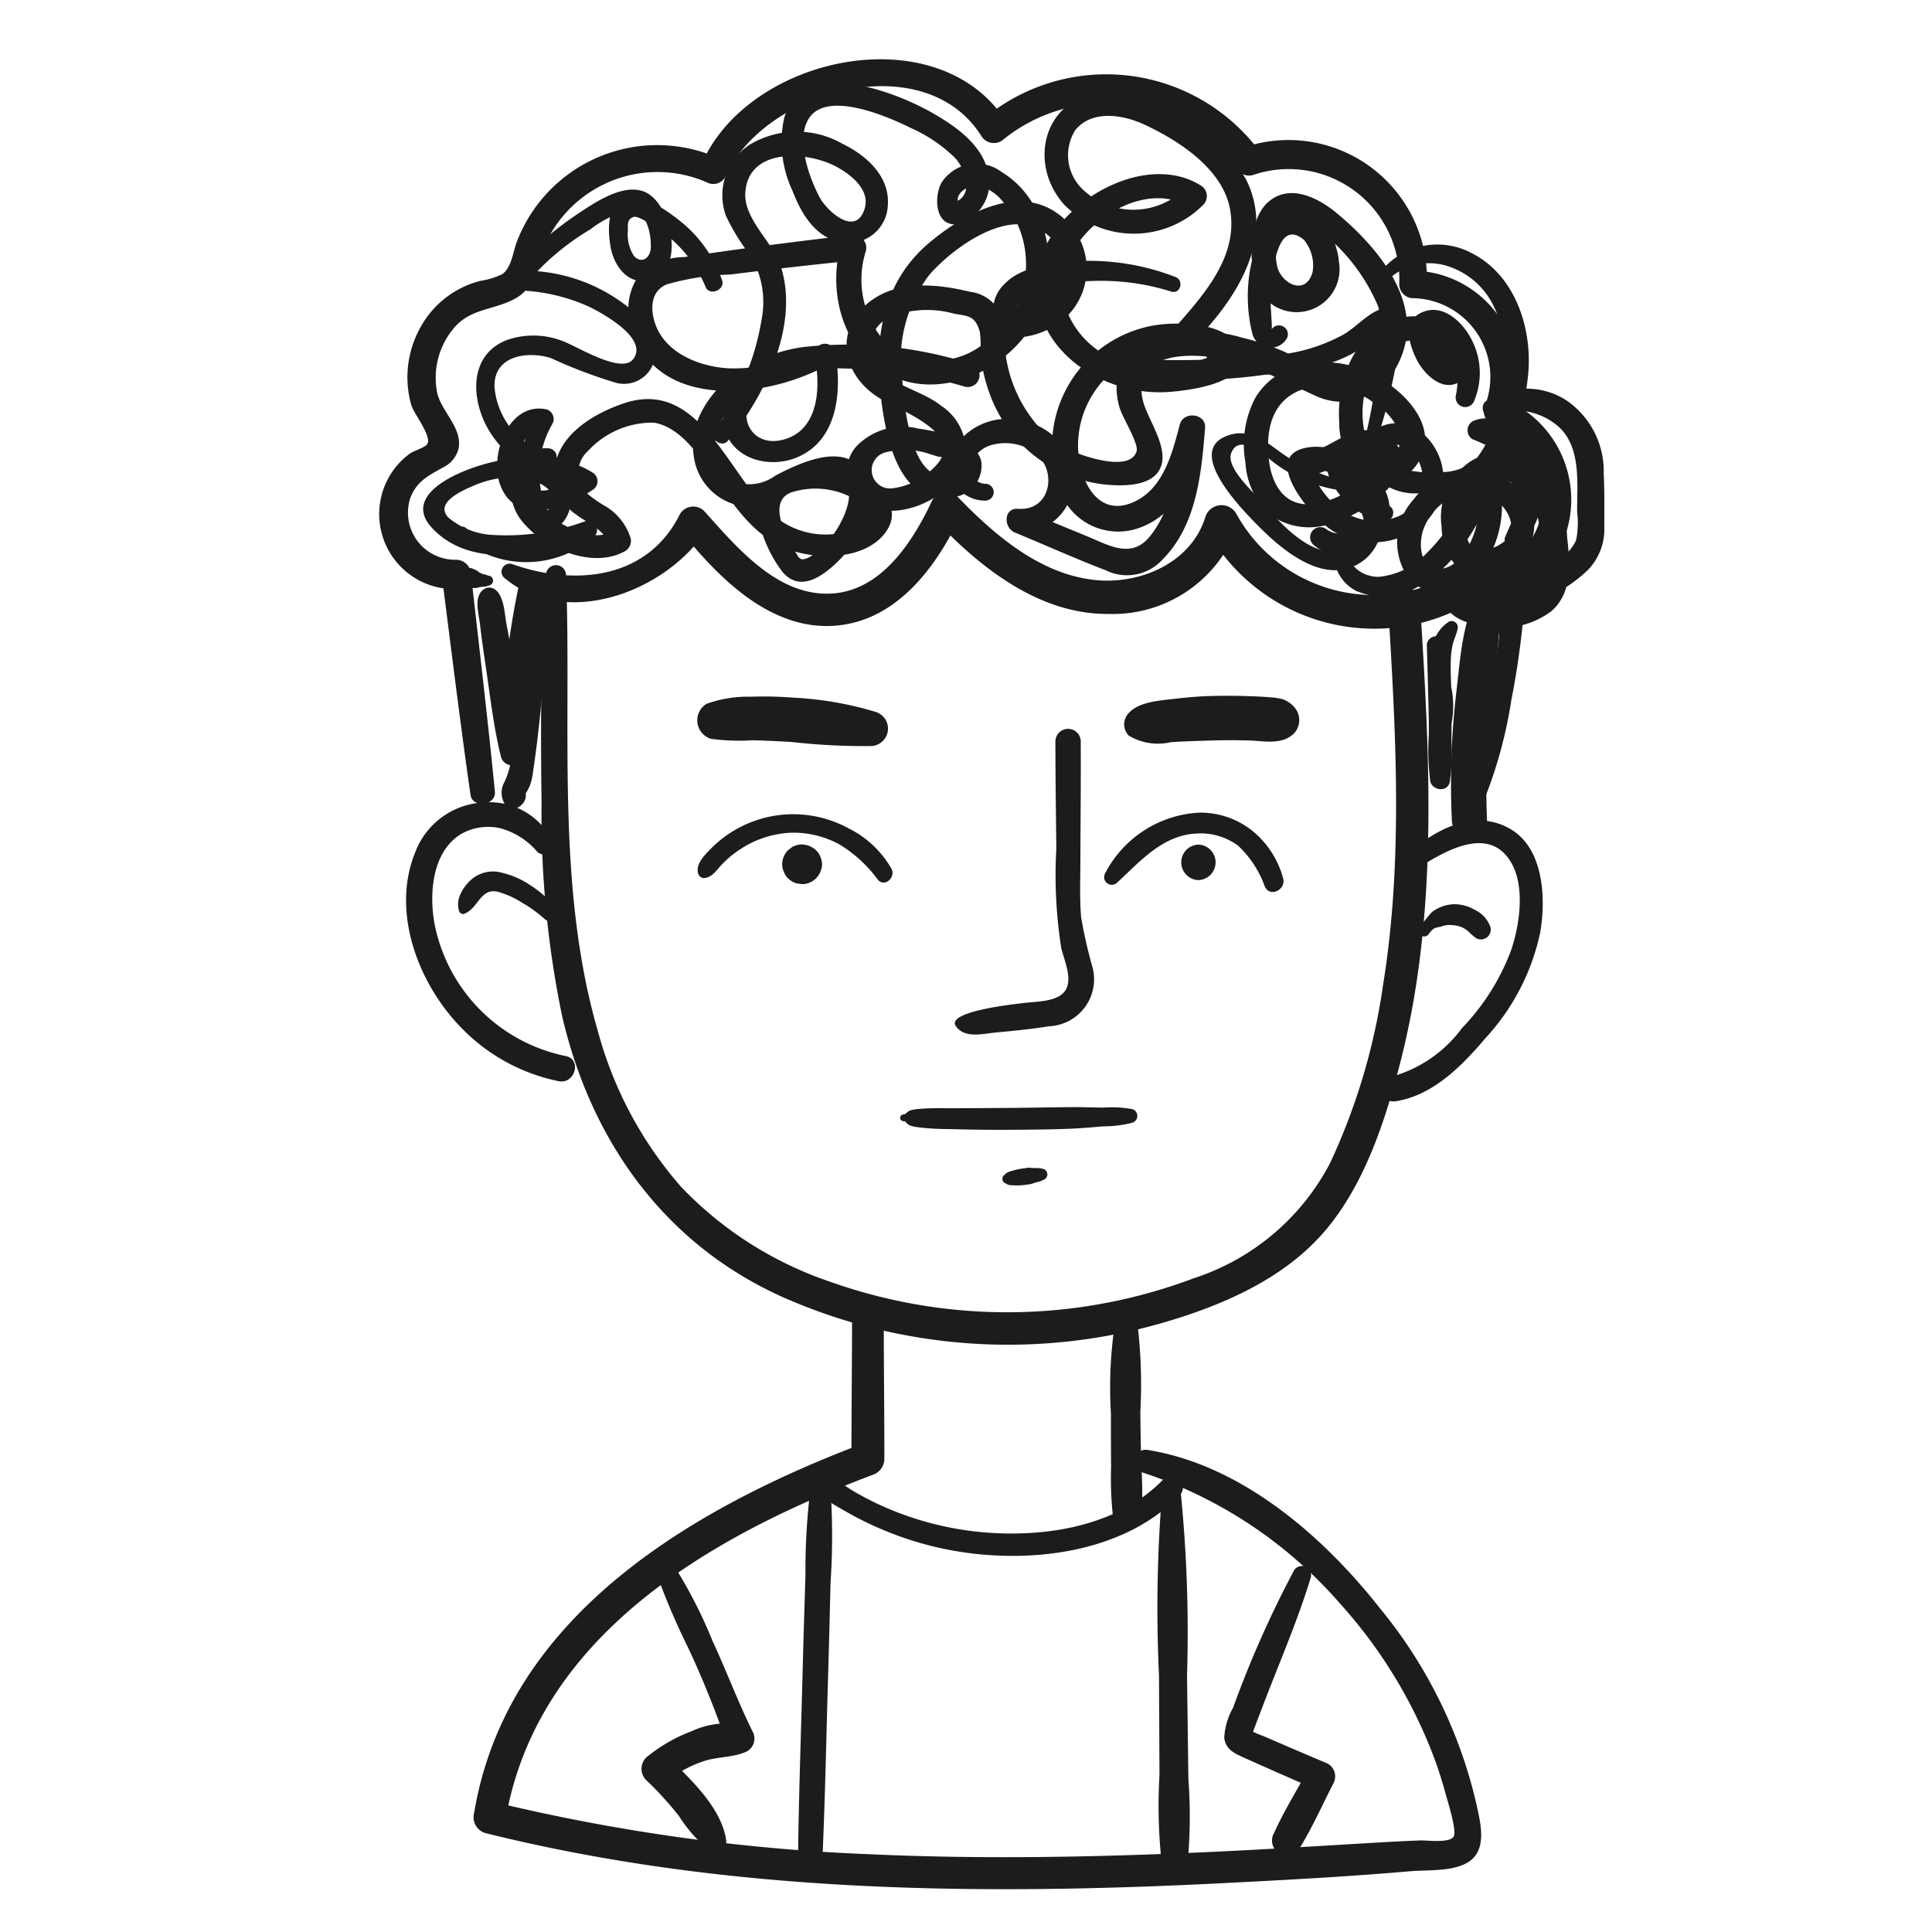 <svg id="레이어_1" data-name="레이어 1" xmlns="http://www.w3.org/2000/svg" viewBox="0 0 100 100"><defs><style>.cls-1{fill:#1c1c1c;}</style></defs><path class="cls-1" d="M28.257,29.75c-.277,3.933-.278,7.888-.226,11.828a51.528,51.528,0,0,0,1.067,11.028c1.493,6.409,5.242,11.717,11.309,14.484a28.815,28.815,0,0,0,19.743,1.387c2.986-.861,6.105-2.183,8.228-4.536,2.156-2.389,3.263-5.739,4.061-8.794,2.042-7.811,1.563-15.99,1.06-23.962-.067-1.06-1.724-1.069-1.659,0,.396,6.577.808,13.271-.255,19.808a32.584,32.584,0,0,1-2.751,9.229,12.221,12.221,0,0,1-7.054,5.944,27.372,27.372,0,0,1-18.827.172,19.121,19.121,0,0,1-7.691-4.898,20.186,20.186,0,0,1-4.315-8.063C28.744,45.797,29.6,37.546,29.297,29.75a.521.521,0,0,0-1.041,0Z"/><path class="cls-1" d="M28.635,43.612a3.631,3.631,0,0,0-3.552-2.079,3.991,3.991,0,0,0-3.604,2.614c-1.262,3.141.229,6.911,2.517,9.171a9.703,9.703,0,0,0,4.921,2.644c.849.166,1.212-1.136.359-1.302a8.693,8.693,0,0,1-6.765-6.744c-.314-1.58-.177-3.824,1.365-4.753a2.817,2.817,0,0,1,2.039-.287A3.824,3.824,0,0,1,27.812,44.091a.496.496,0,0,0,.823-.479Z"/><path class="cls-1" d="M73.698,44.737c1.134-.685,3.032-1.769,4.197-.529,1.138,1.212.8,3.547.326,4.959a11.71,11.71,0,0,1-2.543,4.041,6.783,6.783,0,0,1-3.778,2.555c-.813.124-.47,1.367.341,1.238,1.963-.31,3.464-1.871,4.694-3.32a11.573,11.573,0,0,0,2.788-5.425c.298-1.748.189-4.33-1.543-5.345-1.739-1.02-3.686-.095-5.061,1.074-.417.355.121,1.028.579.751Z"/><path class="cls-1" d="M49.475,53.114c.458.659,1.418.387,2.096.325.91-.084,1.825-.174,2.728-.32a2.432,2.432,0,0,0,2.25-3.047,24.404,24.404,0,0,1-.589-2.587c-.082-.949-.043-1.907-.04-2.857.008-2.094.03-4.188.019-6.282a.657.657,0,0,0-1.312,0c.001,1.856.027,3.712.049,5.568a24.42,24.42,0,0,0,.253,5.15c.146.634.61,1.597.21,2.205-.399.605-1.538.566-2.175.649-.35.045-4.028.422-3.489,1.196Z"/><path class="cls-1" d="M42.503,45.008l.01-.027.005-.013a.872.872,0,0,0-.001-.468l-.002-.007-.009-.026a1.045,1.045,0,0,0-.266-.458,1.142,1.142,0,0,0-.726-.301,1.022,1.022,0,0,0-.518.14l-.208.161a1.026,1.026,0,0,0-.264.999l.103.245a1.032,1.032,0,0,0,.368.368.764.764,0,0,0,.382.122.778.778,0,0,0,.409-.018,1.029,1.029,0,0,0,.717-.717Z"/><path class="cls-1" d="M62.03,45.554a.919.919,0,0,0,0-1.837.919.919,0,0,0,0,1.837Z"/><path class="cls-1" d="M46.753,58.031l.23.025-.185-.141c.126.352.405.386.747.435a12.953,12.953,0,0,0,1.514.09c1.077.028,2.154.045,3.231.038,1.076-.007,2.154-.013,3.229-.061.54-.024,1.073-.074,1.612-.119a5.829,5.829,0,0,0,1.476-.185.369.369,0,0,0,0-.705,5.894,5.894,0,0,0-1.476-.079c-.538-.004-1.073-.027-1.612-.024-1.038.005-2.076.032-3.113.039-1.039.007-2.077.016-3.116.019-.536.002-1.08-.019-1.615.028a2.733,2.733,0,0,0-.569.085c-.135.056-.21.201-.352.209a.174.174,0,0,0,0,.347Z"/><path class="cls-1" d="M52.06,61.258l.062.021q-.136-.082.004.017a.513.513,0,0,0,.211.051c.082.006.164.006.246.009a2.897,2.897,0,0,0,.457-.025c.089-.012.179-.023.268-.035a1.623,1.623,0,0,0,.257-.077c.078-.024.159-.039.238-.063a1.999,1.999,0,0,0,.265-.115.298.298,0,0,0-.071-.54,1.928,1.928,0,0,0-.289-.044c-.082-.003-.164.003-.246-0-.07-.003-.141-.018-.211-.016-.081.002-.166.021-.246.032a3.391,3.391,0,0,0-.527.103c-.078.023-.158.044-.235.071a.471.471,0,0,0-.187.102q-.11.131-0.0.018l-.054.036a.252.252,0,0,0,.059.454Z"/><path class="cls-1" d="M57.832,67.768a22.235,22.235,0,0,0-.33,5.415q-.004,1.374.009,2.748a17.508,17.508,0,0,0,.117,2.734.736.736,0,0,0,.815.532.755.755,0,0,0,.644-.729,20.554,20.554,0,0,0-.022-2.748q-.028-1.321-.041-2.643a26.336,26.336,0,0,0-.25-5.309.491.491,0,0,0-.94,0Z"/><path class="cls-1" d="M59.109,76.208a23.06,23.06,0,0,1,10.267,6.81,25.154,25.154,0,0,1,4.898,8.083c.198.557.381,1.119.534,1.69.092.344.637,2.03.42,2.291-.272.327-1.342.164-1.731.179-.791.031-1.582.073-2.372.12-2.933.172-5.864.359-8.799.491-5.777.259-11.569.368-17.349.101a99.09,99.09,0,0,1-19.413-2.703l.583,1.026c1.593-9.616,10.656-14.801,19.002-17.95a.884.884,0,0,0,.625-.821c.002-2.443-.031-4.885-.031-7.328a.821.821,0,0,0-1.641,0c0,2.443-.033,4.885-.031,7.328l.625-.821c-8.855,3.357-18.467,8.94-20.158,19.149a.853.853,0,0,0,.583,1.026c12.549,3.126,25.553,3.24,38.396,2.582,3.17-.162,6.344-.333,9.506-.608.93-.081,2.538.062,3.248-.695.688-.734.303-2.033.123-2.885a24.627,24.627,0,0,0-4.942-9.995c-2.941-3.749-7.172-7.439-12.024-8.225a.601.601,0,0,0-.319,1.157Z"/><path class="cls-1" d="M28.772,46.958a6.381,6.381,0,0,0-1.307-1.13,4.479,4.479,0,0,0-1.705-.703,1.721,1.721,0,0,0-1.546.581,2.11,2.11,0,0,0-.423.679,1.173,1.173,0,0,0-.029.768.215.215,0,0,0,.259.147c.733-.264.835-1.348,1.734-1.144a4.521,4.521,0,0,1,1.272.571,6.683,6.683,0,0,1,1.148.827.422.422,0,0,0,.597-.597Z"/><path class="cls-1" d="M73.966,48.328a1.162,1.162,0,0,1,.267-.275.996.996,0,0,1,.287-.073c.066-.018.129-.043.195-.06q.044-.012.089-.021c-.001 0.0.132-.021.07-.014-.056.007.037-.002.047-.003.038-.002.076-.004.114-.004.069 0.0.137.007.206.014a.838.838,0,0,0,.09.007c.079-.001-.09-.019-.013-.003.066.013.132.025.196.044.036.01.071.022.107.034.012.004.101.042.038.014-.063-.029.025.014.036.019.033.017.066.035.098.054q.039.023.076.047c.012.008.115.08.053.035-.055-.04.021.019.031.027.023.02.045.039.067.059a3.59,3.59,0,0,0,.384.333.512.512,0,0,0,.744-.572,1.576,1.576,0,0,0-.815-.898,2.11,2.11,0,0,0-1.116-.289,1.99,1.99,0,0,0-1.115.418,4.703,4.703,0,0,0-.318.384,2.076,2.076,0,0,0-.312.434.286.286,0,0,0,.494.289Z"/><path class="cls-1" d="M42.11,76.714c.13.715,1.023,1.144,1.603,1.482a17.393,17.393,0,0,0,2.283,1.108,17.148,17.148,0,0,0,5.389,1.198c3.417.2,7.204-.57,9.67-3.098.531-.545-.305-1.382-.835-.835-2.284,2.354-5.828,2.974-8.984,2.769a16.316,16.316,0,0,1-4.801-1.065,15.681,15.681,0,0,1-2.291-1.11c-.539-.316-1.118-.866-1.772-.792a.278.278,0,0,0-.262.344Z"/><path class="cls-1" d="M45.323,36.848a17.691,17.691,0,0,0-4.326-.741,18.403,18.403,0,0,0-2.13-.045,6.317,6.317,0,0,0-2.299.369,1.001,1.001,0,0,0,.237,1.812,11.22,11.22,0,0,0,2.144.074c.682.018,1.367.045,2.048.091A33.652,33.652,0,0,0,45.084,38.616a.904.904,0,0,0,.239-1.768Z"/><path class="cls-1" d="M58.427,38.077a2.934,2.934,0,0,0,2.169.339c.676-.047,1.352-.063,2.029-.085q1.016-.034,2.033-.003c.775.024,1.684.239,2.3-.348a1.004,1.004,0,0,0,.156-1.21,1.371,1.371,0,0,0-.713-.575,3.253,3.253,0,0,0-.656-.103c-.361-.032-.725-.045-1.088-.058q-1.016-.036-2.033-.008c-.678.019-1.355.087-2.029.167-.745.088-1.872.177-2.298.885a.836.836,0,0,0,.129 1Z"/><path class="cls-1" d="M36.442,45.449c.425-.034.639-.407.913-.694a5.285,5.285,0,0,1,.994-.82,5.173,5.173,0,0,1,2.559-.832,4.977,4.977,0,0,1,2.553.609,6.952,6.952,0,0,1,1.976,1.82c.356.418.921-.114.714-.551a5.228,5.228,0,0,0-2.208-2.095A5.985,5.985,0,0,0,36.762,43.962c-.305.314-.777.783-.623,1.257a.32.32,0,0,0,.303.231Z"/><path class="cls-1" d="M57.814,45.691c1.211-1.109,2.353-2.466,4.128-2.548a3.273,3.273,0,0,1,2.139.626,5.379,5.379,0,0,1,1.392,2.136c.28.551,1.063.15.951-.401a4.743,4.743,0,0,0-1.641-2.532,4.304,4.304,0,0,0-2.716-.909,5.822,5.822,0,0,0-4.871,3.152.396.396,0,0,0,.618.477Z"/><path class="cls-1" d="M25.616,40.976c-.366-3.752-.817-7.497-1.236-11.243a.781.781,0,0,0-.761-.761,2.438,2.438,0,0,1-2.388-3.175c.325-.882.924-1.162,1.682-1.594a1.491,1.491,0,0,0,.815-.953c.241-1.095-.892-1.936-1.105-2.945a3.991,3.991,0,0,1,.919-3.381c.882-.994,2.119-.877,3.187-1.506,1.105-.651,1.082-1.964,1.603-3.006a6.387,6.387,0,0,1,8.241-2.98.709.709,0,0,0,.954-.25c1.967-4.511,10.317-6.847,13.271-2.137a.758.758,0,0,0,1.168.15A8.441,8.441,0,0,1,63.986,8.718a.779.779,0,0,0,.851.346,5.727,5.727,0,0,1,7.588,5.657.724.724,0,0,0,.713.713,4.083,4.083,0,0,1,3.686,5.659.711.711,0,0,0,.327.805,4.191,4.191,0,0,1,2.651,4.664,4.257,4.257,0,0,1-1.426,2.383,7.904,7.904,0,0,0-1.731,1.574C75.682,31.994,75.589,34.119,75.379,35.822a40.845,40.845,0,0,0-.23,6.651c.048,1.166,1.867,1.172,1.819,0a45.54,45.54,0,0,1,.326-7.595c.148-1.167.17-2.901.953-3.854.605-.736,1.494-1.129,2.065-1.932a5.64,5.64,0,0,0-2.612-8.497l.498.876A5.505,5.505,0,0,0,73.137,14.009l.713.713a7.165,7.165,0,0,0-9.413-7.11l.851.346A9.902,9.902,0,0,0,50.914,6.144l1.168.15C48.543.777,38.739,2.886,36.323,8.477l.954-.25A7.778,7.778,0,0,0,26.748,12.523c-.198.523-.259,1.3-.741,1.66a3.786,3.786,0,0,1-1.141.354,4.914,4.914,0,0,0-3.134,2.464,5.274,5.274,0,0,0-.442,3.971c.144.468,1.073,1.602.826,2.013-.103.172-.719.357-.914.502a3.883,3.883,0,0,0,2.417,7.004l-.761-.761c.491,3.805.951,7.616,1.496,11.414.102.71,1.332.55,1.261-.171Z"/><path class="cls-1" d="M26.076,29.885c3.206,2.745,8.447.718,10.495-2.471L35.32,27.575c1.91,2.373,4.593,5.066,7.905,4.811,3.172-.244,5.216-3.006,6.477-5.656L48.389,26.9c2.351,2.484,5.392,4.907,8.995,4.878a6.872,6.872,0,0,0,6.678-4.544l-1.59.208A9.909,9.909,0,0,0,77.776,29.987c.854-.758-.403-2.01-1.253-1.253a8.128,8.128,0,0,1-12.549-2.171.88.88,0,0,0-1.59.208c-.727,2.36-3.371,3.493-5.697,3.251-2.851-.297-5.208-2.325-7.117-4.304a.842.842,0,0,0-1.313.169c-1.02,2.184-2.701,4.811-5.407,4.842-2.715.031-4.751-2.447-6.404-4.28a.802.802,0,0,0-1.251.161c-1.696,3.416-5.488,3.729-8.713,2.578a.42.42,0,0,0-.406.697Z"/><path class="cls-1" d="M25.064,30.482c-.573.378-.284,1.261-.219,1.833.085.747.195,1.49.305,2.234.227,1.535.403,3.101.777,4.609.176.707,1.369.581,1.301-.176a23.908,23.908,0,0,1,.117-4.316,37.733,37.733,0,0,1,.659-4.325l-.949.251c.229.234.08.949.074,1.263-.01.501-.03,1.001-.057,1.5q-.078,1.446-.226,2.888-.15,1.467-.374,2.924a4.032,4.032,0,0,1-.353,1.292A1.132,1.132,0,0,0,26.086,41.543c.304.687,1.228.156,1.125-.474a3.521,3.521,0,0,0-.175-.659.445.445,0,0,0-.85,0,3.49,3.49,0,0,0-.162.659h1.187a2.867,2.867,0,0,0,.226-.434,3.396,3.396,0,0,0,.157-.717c.072-.478.136-.958.196-1.437q.193-1.542.307-3.092c.076-1.034.12-2.069.149-3.105.023-.804.228-1.862-.387-2.495a.572.572,0,0,0-.949.251,43.86,43.86,0,0,0-.721,4.418c-.167,1.507-.172,3.017-.284,4.526h1.324c-.101-1.505-.394-3.006-.638-4.493-.118-.715-.226-1.431-.368-2.142-.108-.541-.117-1.553-.645-1.865a.505.505,0,0,0-.513,0Z"/><path class="cls-1" d="M74.985,32.183a2.004,2.004,0,0,0-.88,1.545,14.233,14.233,0,0,0-.132,1.995c-.025.769-.016,1.538-.017,2.307a12.284,12.284,0,0,0,.08,2.446l1.022-.138q-.124-3.464-.217-6.928l-.97.131q.174,1.071.256,2.152.04.535.057,1.072a2.353,2.353,0,0,0,.151.98.424.424,0,0,0,.729,0,4.801,4.801,0,0,0,.048-2.205c-.064-.758-.163-1.512-.288-2.262-.092-.552-.986-.418-.97.131q.102,3.464.164,6.928c.011.567.898.731,1.022.138a10.733,10.733,0,0,0,.088-2.138c.001-.743.014-1.487.002-2.23-.011-.646-.06-1.294-.036-1.941a3.909,3.909,0,0,1,.101-.815c.069-.277.199-.534.252-.813a.319.319,0,0,0-.461-.355Z"/><path class="cls-1" d="M25.332,29.802c-.042-.006-.083-.012-.124-.021l.124.072a.559.559,0,0,0-.155-.096.629.629,0,0,0-.079-.02c-.051-.012-.101-.024-.151-.04l.083.035a2.55,2.55,0,0,0-.342-.143l.097.041a1.409,1.409,0,0,1-.267-.154l.218.283-.004-.011a.503.503,0,0,0-.34-.34.488.488,0,0,0-.259.94l.091.038a.566.566,0,0,0,.157.042,1.522,1.522,0,0,0,.247.004.405.405,0,0,0,.285-.687,1.194,1.194,0,0,0-.224-.208,2.104,2.104,0,0,0-.297-.128l.116.891.01-.005-.239.065c.097.011.195.019.292.028a1.02,1.02,0,0,0,.376-.019l-.092.012c.071-.004.142-.008.213-.017a.61.61,0,0,0,.109-.018.229.229,0,0,0,.104-.055q.087-.065-.055.03a.456.456,0,0,0,.106-.021.26.26,0,0,0,.189-.249.306.306,0,0,0-.035-.13.255.255,0,0,0-.154-.118Z"/><path class="cls-1" d="M23.691,27.743a5.332,5.332,0,0,0,7.083.013.474.474,0,0,0-.458-.787,11.742,11.742,0,0,1-5.034.703,3.901,3.901,0,0,1-2.081-.888c-.704-.766.698-1.381,1.295-1.637a5.206,5.206,0,0,1,2.325-.441c.638.036,2.191.538,1.701,1.487-.32.621-.445-.44-.494-.671a5.209,5.209,0,0,1-.111-1.031,4.945,4.945,0,0,1,.673-2.547.519.519,0,0,0-.307-.756c-1.985-.411-2.983,2.412-2.375,3.957.842,2.14,3.433,1.106,4.769.212a.524.524,0,0,0,0-.894c-1.015-.641-2.256-.758-3.26-1.406a4.019,4.019,0,0,1-1.818-2.979c-.094-1.654,1.654-1.926,2.897-1.552A25.537,25.537,0,0,0,31.92,19.824a1.619,1.619,0,0,0,1.905-1.033A2.313,2.313,0,0,0,33.127,16.433a8.699,8.699,0,0,0-6.413-2.414l.358.864a12.952,12.952,0,0,1,3.484-3.011,5.443,5.443,0,0,1,2.035-.994c.905.025,1.118,1.244,1.094,1.946-.017.494-.439.866-.865.435a2.058,2.058,0,0,1-.32-1.332c-.001-.278-.055-.587.296-.698.229-.073.832.353,1.041.476a6.64,6.64,0,0,1,2.688,3.156c.204.479,1.029.136.848-.358a6.741,6.741,0,0,0-2.068-2.979c-.682-.558-1.983-1.525-2.937-1.238-.984.296-.898,1.631-.778,2.421.144.953.817,1.993,1.921,1.834,2.052-.296,1.304-4.105-.213-4.638-1.177-.414-2.707.714-3.632,1.327a18.861,18.861,0,0,0-3.309,2.936.512.512,0,0,0,.358.864,9.506,9.506,0,0,1,3.78.848c.687.334,3.09,1.64,2.28,2.709-.616.814-2.982-.715-3.718-.959a4.178,4.178,0,0,0-2.792-.039c-1.885.706-1.917,2.798-1.127,4.382a5.045,5.045,0,0,0,1.874,2.032c.985.6,2.168.734,3.142,1.356V24.464c-.752.497-1.723,1.19-2.671.829-.667-.254-.688-.864-.59-1.476.089-.556.283-1.756,1.117-1.637L27.701,21.425a6.733,6.733,0,0,0-.68,4.072c.126.766.489,2.315,1.602,1.944a1.678,1.678,0,0,0,.74-2.23,2.815,2.815,0,0,0-2.821-1.454c-1.364.023-6.08,1.488-4.203,3.544,2.062,2.259,5.742,1.364,8.227.576l-.458-.787a4.673,4.673,0,0,1-5.999.235c-.29-.23-.705.156-.418.418Z"/><path class="cls-1" d="M38.107,19.212c-1.285,1.035-2.455,2.559-2.209,4.306a3.016,3.016,0,0,0,2.568,2.69,4.095,4.095,0,0,0,2.222-.64c.764-.414,1.66-1.093,2.592-.839,1.238.338.456,2.017.005,2.718a4.638,4.638,0,0,1-.774.918,2.861,2.861,0,0,1-.636.482c-.477.232-.517.044-.757-.368-.466-.799-1.37-2.475-.201-2.979a4.069,4.069,0,0,1,3.368.362c.81.482.744,1.2-.105,1.533a4.008,4.008,0,0,1-1.239.266,4.142,4.142,0,0,1-3.002-1.076c-2.254-2-3.73-7.019-7.629-5.715-1.684.563-3.674,1.772-3.619,3.79a2.558,2.558,0,0,0,1.106,1.955c.58.451,1.49.778,1.686,1.548l.275-.677c-1.001.577-2.356-.113-3.202-.716a2.171,2.171,0,0,1-.972-1.3c-.077-.528.204-1.302.809-1.383a.441.441,0,0,0,0-.881c-1.977-.125-2.437,2.333-1.468,3.647,1.097,1.489,3.718,2.649,5.438,1.668a.612.612,0,0,0,.275-.677,2.956,2.956,0,0,0-1.397-1.697,6.112,6.112,0,0,1-.912-.658,1.513,1.513,0,0,1,.114-2.156A4.523,4.523,0,0,1,33.858,21.878c1.248.219,2.143,1.445,2.826,2.407,1.089,1.533,2.096,3.276,3.896,4.06,1.508.657,4.164.703,5.253-.788,1.316-1.8-1.601-3.168-2.971-3.338-1.818-.225-4.122.385-3.604,2.635a6.751,6.751,0,0,0,1.254,2.762c.65.742,1.411.563,2.149.044,1.331-.937,2.935-3.148,2.219-4.878-.861-2.081-3.417-.859-4.748-.164a2.29,2.29,0,0,1-2.058.338A2.041,2.041,0,0,1,37.054,23.44c-.235-1.418.814-2.615,1.822-3.458.541-.452-.232-1.202-.769-.769Z"/><path class="cls-1" d="M37.67,22.817c1.903-2.284,3.721-5.985,2.745-9.026-.404-1.26-1.932-2.446-1.838-3.826.161-2.36,3.24-2.129,4.702-1.342.757.407,1.792,1.201,1.467,2.204-.469,1.445-1.946.09-2.316-.604-.551-1.034-1.259-2.987-.568-4.085.944-1.499,4.147-.079,5.308.498a7.777,7.777,0,0,1,2.261,1.535c.623.671,1.03,2.127-.246,2.358l.546.144c-.504-.535.327-1.09.811-1.06a2.128,2.128,0,0,1,1.304.751,4.821,4.821,0,0,1,1.228,2.738,4.986,4.986,0,0,1-2.336,4.824,3.958,3.958,0,0,1-5.075-.401,4.872,4.872,0,0,1-.848-4.526.67.67,0,0,0-.642-.843c-2.927.337-5.85.713-8.763,1.151a3.19,3.19,0,0,0-2.499,1.197,3.049,3.049,0,0,0-.23,2.472C33.988,21.391,39.937,20.594,42.976,18.81l-.804-.327c.299,1.479.241,3.667-1.488,4.232-1.862.608-2.763-1.391-1.385-2.648,1.275-1.162,3.568-1.027,5.158-.968a22.92,22.92,0,0,1,5.498.918.61.61,0,0,0,.324-1.175,20.91,20.91,0,0,0-8.602-.889c-2.025.233-4.454,1.383-4.249,3.805.164,1.936,2.318,2.591,3.9,1.885,2.082-.929,2.248-3.497,1.899-5.452a.552.552,0,0,0-.804-.327,8.885,8.885,0,0,1-4.638,1.203c-1.555-.063-3.421-.794-3.908-2.421-.224-.749-.16-1.603.642-1.93a13.47,13.47,0,0,1,3.293-.508q3.176-.399,6.361-.721l-.642-.843c-.691,2.411.056,5.449,2.389,6.706,2.692,1.45,6.145-.144,7.581-2.635,1.424-2.47.92-6.252-1.654-7.81a2.163,2.163,0,0,0-3.113.546c-.395.704-.351,2.228.75,2.158A2.176,2.176,0,0,0,51.175,9.126c-.197-1.554-1.694-2.588-2.948-3.3-1.934-1.097-6.632-2.916-7.634.263a5.914,5.914,0,0,0,.423,3.78c.475,1.228,1.229,2.518,2.67,2.687a2.023,2.023,0,0,0,2.269-1.958c.096-1.495-1.132-2.568-2.366-3.165a4.749,4.749,0,0,0-4.785.055,3.134,3.134,0,0,0-1.229,3.685,11.116,11.116,0,0,0,1.245,2.029,4.616,4.616,0,0,1,.604,3.306,12.997,12.997,0,0,1-2.452,5.77c-.297.404.376.928.699.54Z"/><path class="cls-1" d="M50.996,25.043c-.835-.056-.799-.981-.516-1.44a1.607,1.607,0,0,1,.997-.606,2.632,2.632,0,0,1,1.979.357c1.302.85,1.007,3.107-.758,2.981-.766-.055-.764.985-.166,1.23,1.563.643,3.109,1.344,4.687,1.947a2.487,2.487,0,0,0,2.961-.56c1.758-1.763,2.008-4.455,2.194-6.803.06-.757-1.116-.889-1.306-.177-.389,1.46-.83,3.27-2.326,3.983-2.086.995-3.021-1.444-2.938-3.115a5.002,5.002,0,0,1,2.134-3.877,5.08,5.08,0,0,1,2.127-.804,3.794,3.794,0,0,1,2.258.182c.297.243.105.157-.192.31a4.011,4.011,0,0,1-1.136.275,6.365,6.365,0,0,1-2.715-.124,4.509,4.509,0,0,1-3.236-3.25c-.715-3.01,3.755-6.54,6.475-4.856l-.128-.994a3.796,3.796,0,0,1-5.33.12,2.444,2.444,0,0,1-.413-3.075c.864-1.083,2.472-.813,3.57-.305,1.793.83,4.072,2.301,4.449,4.39.483,2.674-1.719,4.797-3.292,6.63a.582.582,0,0,0,.822.822c2.362-2.183,4.971-5.639,3.3-8.994a8.451,8.451,0,0,0-3.261-3.141,6.66,6.66,0,0,0-4.329-1.347c-2.932.389-3.685,3.698-1.834,5.781a5.072,5.072,0,0,0,7.212.014.641.641,0,0,0-.128-.994c-3.006-1.888-7.877,1.072-8.438,4.351-.681,3.979,3.299,6.631,6.869,6.327.999-.085,4.241-.458,3.571-2.184-.551-1.42-3.153-1.453-4.366-1.265a6.37,6.37,0,0,0-5.048,8.203,3.218,3.218,0,0,0,4.214,2.292c2.142-.755,2.875-3.01,3.391-5.004l-1.306-.177c-.136,1.894-.276,4.09-1.536,5.629-.955,1.166-2.105.448-3.231-.014q-1.707-.7-3.412-1.407l-.167,1.23a2.775,2.775,0,0,0,2.866-2.455,3.166,3.166,0,0,0-2.499-3.308,3.231,3.231,0,0,0-3.731,1.458,1.829,1.829,0,0,0,1.664,2.633.436.436,0,0,0,0-.872Z"/><path class="cls-1" d="M65.815,17.048c.049-.077-.053-1.169-.046-1.351.015-.406.023-.811.069-1.215.088-.777.363-3.139,1.651-2.07a2.072,2.072,0,0,1,.449,1.674c-.351,1.249-1.61.61-1.831-.295a3.844,3.844,0,0,1,.032-1.691c.542-1.472,1.603-.654,2.279-.073a9.658,9.658,0,0,1,2.904,3.808c.507,1.488-.304,4.244-2.363,3.62a23.056,23.056,0,0,1-2.392-1.21,13.21,13.21,0,0,0-2.248-.762,8.992,8.992,0,0,0-4.131-.209,2.991,2.991,0,0,0-2.294,1.979,3.468,3.468,0,0,0,.049,1.824c.133.509,1.01,1.877.887,2.279-.284.922-1.985.452-2.591.267A5.792,5.792,0,0,1,53.915,22.259a7.077,7.077,0,0,1-1.923-5.069,2.022,2.022,0,0,0-1.795-2.089c-1.511-.368-3.38-.577-4.781.246-2.259,1.327-2.017,3.934.069,5.239,1.053.659,4.678,1.889,2.856,3.616a3.654,3.654,0,0,1-2.171,1.076.95.95,0,0,1-.261-1.881,3.914,3.914,0,0,1,2.238.113l.42.126q1.316.146.107.929c-.795.049-1.278-1.146-1.462-1.732A14.312,14.312,0,0,1,46.714,19.801a7.288,7.288,0,0,1,1.385-5.571c1.203-1.384,4.051-3.488,5.891-2.245,2.232,1.507.661,4.51-1.78,4.227l.498.286c-.33-.502.074-1.092.496-1.341a3.625,3.625,0,0,1,.914-.31,10.703,10.703,0,0,1,2.346-.3,12.086,12.086,0,0,1,4.157.544c.487.155.681-.591.209-.759a12.392,12.392,0,0,0-5.051-.818c-1.25.091-2.914.243-3.819,1.218a1.858,1.858,0,0,0-.248,2.349c.644.688,2.007.277,2.733-.127a3.462,3.462,0,0,0,.541-5.71c-2.139-1.833-5.058-.214-6.876,1.311-2.456,2.059-2.887,5.024-2.508,8.059.249,1.999.903,5.624,3.748,5.116a1.64,1.64,0,0,0,1.436-1.882c-.32-1.165-2.287-1.525-3.26-1.665a3.325,3.325,0,0,0-3.231.955,1.964,1.964,0,0,0,.25,2.777c1.638,1.333,4.755-.093,5.376-1.95a2.809,2.809,0,0,0-1.223-2.974c-1.019-.824-2.893-1.115-3.532-2.337a1.754,1.754,0,0,1,1.12-2.331,5.273,5.273,0,0,1,3.116-.082c.686.124,1.078.074,1.316.95a7.797,7.797,0,0,1,.039,1.14,8.03,8.03,0,0,0,.457,2.019,7.172,7.172,0,0,0,5.974,4.729c.846.08,2.315.13,2.817-.748.602-1.053-.601-2.593-.846-3.585-.535-2.17,1.658-2.453,3.248-2.295,2.151.213,3.79,1.179,5.705,2.045,2.116.958,4.118-.53,4.611-2.647.626-2.686-1.65-5.264-3.559-6.837-.943-.777-2.367-1.499-3.47-.6-.951.775-1.053,2.607-.796,3.715a2.223,2.223,0,1,0,4.402-.589c-.07-1.082-.953-2.847-2.184-2.976-1.218-.128-1.817,1.24-2.107,2.202a8.031,8.031,0,0,0-.188,4.505.975.975,0,0,0,1.787.244.46.46,0,0,0-.793-.464Z"/><path class="cls-1" d="M68.394,24.455c.658-.244,1.214-.705,1.87-.939.358-.127,1.21-.191,1.138.404-.074.613-1.018,1.104-1.475,1.391a4.489,4.489,0,0,1-1.994.787c-1.54.119-2.156-1.123-2.273-2.465-.122-1.396.17-2.792,1.562-3.405a4.083,4.083,0,0,1,3.877.62,3.114,3.114,0,0,1,1.317,1.487c.136.431.05,1.106-.442,1.28-.644.229-1.139-.513-1.293-1.022a4.792,4.792,0,0,1-.09-2.01,3.293,3.293,0,0,1,2.102-2.893,1.507,1.507,0,0,1,1.751.618,2.667,2.667,0,0,0,.28.449q.057.357.25-.09a.395.395,0,0,1-.194-.103,2.08,2.08,0,0,1-.559-.92c-.013-.033-.157-.349-.157-.349.044-.118.327.061.338.068a2.245,2.245,0,0,1,.696.902,3.394,3.394,0,0,1,.26,2.188.497.497,0,0,0,.958.264,3.727,3.727,0,0,0-.123-3.092c-.431-.883-1.413-1.883-2.485-1.5-1.141.407-.809,1.587-.413,2.425.381.806,1.44,1.867,2.367,1.129.969-.773-.125-2.248-.831-2.789a2.882,2.882,0,0,0-2.834-.264c-2.024.822-2.823,3.228-2.676,5.258a3.191,3.191,0,0,0,1.438,2.737,1.938,1.938,0,0,0,2.555-.547c1.436-2.026-.877-4.119-2.599-4.87-1.954-.852-4.516-.592-5.724,1.359a5.218,5.218,0,0,0-.526,3.388,3.98,3.98,0,0,0,1.238,2.668,3.474,3.474,0,0,0,3.37.417,6.714,6.714,0,0,0,3.162-2.187,1.595,1.595,0,0,0-.853-2.502c-1.291-.368-2.179.57-3.298.986-.695.258-.394,1.382.309,1.121Z"/><path class="cls-1" d="M71.514,14.855a3.088,3.088,0,0,1,3.201-1.141A3.967,3.967,0,0,1,77.315,15.853,6.631,6.631,0,0,1,77.839,20.045a7.491,7.491,0,0,1-1.423,3.703,2.579,2.579,0,0,1-1.928.677,5.455,5.455,0,0,1-2.067-.203c-.481-.193-1.146-1.151-.191-1.211a1.448,1.448,0,0,1,1.264,1.012,2.098,2.098,0,0,1-1.149,2.714,3.062,3.062,0,0,1-3.279-.637,4.292,4.292,0,0,1-.681-.785c-.067-.1-.558-.825-.484-.922.275-.355,1.627.382,1.914.584a1.589,1.589,0,0,1,.734,2.076,1.372,1.372,0,0,1-1.956.297.527.527,0,0,0-.636.825,2.382,2.382,0,0,0,3.973-1.687c.069-1.987-2.561-3.744-4.424-3.292-2.265.548.528,3.708,1.455,4.27a3.983,3.983,0,0,0,5.016-.651,3.141,3.141,0,0,0-.416-4.453,2.016,2.016,0,0,0-2.376-.129,1.647,1.647,0,0,0-.252,2.198,2.959,2.959,0,0,0,2.48,1.104,5.443,5.443,0,0,0,3.225-.486,4.459,4.459,0,0,0,1.63-2.28,11.914,11.914,0,0,0,.848-3.624c.146-2.32-.757-4.943-2.954-6.049a3.767,3.767,0,0,0-5.067,1.515.244.244,0,0,0,.421.246Z"/><path class="cls-1" d="M69.109,28.155a2.127,2.127,0,0,0,1.076,2.425,3.488,3.488,0,0,0,3.378-.322c1.985-1.155,3.104-3.326,3.941-5.375H76.368a4.457,4.457,0,0,1-.08,2.764c-.262.724-.904,1.817-1.806,1.79-1.027-.03-1.06-1.354-.8-2.056a3.002,3.002,0,0,1,1.643-1.718,2.201,2.201,0,0,1,2.222.324c.588.477,1.019,1.475.311,2.043a2.289,2.289,0,0,1-1.096.462c-.53.062-.729-.269-.843-.736a3.019,3.019,0,0,1,.331-2.419,1.387,1.387,0,0,1,2.008-.332c.716.779-.056,2.037-.367,2.827a.388.388,0,0,0,.565.434,2.849,2.849,0,0,0,1.186-1.649,2.764,2.764,0,0,0-.197-1.996,2.397,2.397,0,0,0-3.303-.759,3.494,3.494,0,0,0-1.523,3.419,3.11,3.11,0,0,0,.667,1.905,2.009,2.009,0,0,0,2.016.444,2.481,2.481,0,0,0,2.038-3.05,3.306,3.306,0,0,0-2.796-2.262,3.818,3.818,0,0,0-3.375,1.53,3.275,3.275,0,0,0-.31,4.012c1.136,1.398,2.963.727,3.887-.525a5.515,5.515,0,0,0,.758-4.766.594.594,0,0,0-1.135,0,10.642,10.642,0,0,1-2.666,4.203A3.903,3.903,0,0,1,71.377,29.856c-.809.021-1.743-.574-1.527-1.497a.385.385,0,0,0-.741-.204Z"/><path class="cls-1" d="M74.707,30.788c.009,1.194,1.322,1.54,2.287,1.632a4.252,4.252,0,0,0,3.332-.806c1.075-.974.935-2.495.79-3.798a9.12,9.12,0,0,0-1.227-4.118c-.691-1.035-2.181-2.44-3.547-1.943a.542.542,0,0,0-.128.977,16.975,16.975,0,0,1,1.564.732,3.779,3.779,0,0,1,1.096,1.23,9.474,9.474,0,0,1,.941,4.009,2.681,2.681,0,0,1-.265,1.765,1.93,1.93,0,0,1-1.209.661,6.262,6.262,0,0,1-1.67.099c-.406-.018-1.12-.062-1.226-.54a.377.377,0,0,0-.737.1Z"/><path class="cls-1" d="M77.218,21.482a3.378,3.378,0,0,1,3.45.6c1.194,1.082.953,2.957.965,4.414a4.585,4.585,0,0,1-.054,1.461,2.018,2.018,0,0,1-.573.754A5.115,5.115,0,0,1,79.089,29.8a8.795,8.795,0,0,1-2.219.421,3.219,3.219,0,0,1-1.042-.074,2.018,2.018,0,0,1-.431-.176c-.144-.076-.337-.111-.459-.184a.456.456,0,0,0-.661.508,1.121,1.121,0,0,0,.491.877,2.319,2.319,0,0,0,.949.387,6.942,6.942,0,0,0,2.312-.081,7.23,7.23,0,0,0,4.179-1.996,3.038,3.038,0,0,0,.83-2.24c.002-.906.014-1.819-.03-2.723a4.44,4.44,0,0,0-1.97-3.822,3.779,3.779,0,0,0-4.124.066c-.334.236-.139.904.303.72Z"/><path class="cls-1" d="M76.867,32.34c-.307,1.565-.612,3.125-.848,4.702-.114.762-.219,1.524-.323,2.288q-.084.617-.167,1.234a1.514,1.514,0,0,0,.073,1.075.442.442,0,0,0,.685.088,1.554,1.554,0,0,0,.365-1.037L76.83,39.459q.164-1.132.314-2.265c.207-1.581.343-3.164.478-4.752a.386.386,0,0,0-.755-.102Z"/><path class="cls-1" d="M76.529,42.089A23.358,23.358,0,0,0,78.229,36.222q.289-1.466.473-2.949.094-.757.161-1.518a3.363,3.363,0,0,0-.051-1.53.442.442,0,0,0-.797-.104,8.305,8.305,0,0,0-.418,2.827q-.175,1.494-.455,2.974-.274,1.446-.648,2.871c-.257.981-.598,1.951-.797,2.945-.095.475.587.839.831.35Z"/><path class="cls-1" d="M71.806,26.152a2.932,2.932,0,0,1-2.111-1.887l-.725.557a3.446,3.446,0,0,1,1.56,1.877,1.435,1.435,0,0,1-1.439,1.88c-1.6.003-3.017-1.729-3.988-2.823-.415-.468-1.662-1.619-1.366-2.329.438-1.053,1.812.225,2.255.556a7.422,7.422,0,0,0,4.219,1.466.246.246,0,0,0,.233-.178c.45-1.442.984-2.84,1.355-4.31.368-1.458.608-2.939.923-4.409a.524.524,0,0,0-.363-.639c-1.2-.172-1.832.781-2.754,1.365a8.924,8.924,0,0,1-3.891,1.121c-1.514.156-3.036.232-4.558.241-1.583.009-3.16-.123-4.74-.055-.351.015-.455.549-.086.635a28.949,28.949,0,0,0,9.108.181,14.461,14.461,0,0,0,3.588-.669,6.536,6.536,0,0,0,1.541-.782c.522-.368.976-.967,1.654-1.017l-.519-.519a29.162,29.162,0,0,1-.67,4.491A33.766,33.766,0,0,1,69.978,25.143l.233-.178a8.434,8.434,0,0,1-3.898-1.532c-.751-.546-1.595-1.217-2.594-.943-2.589.71.587,3.901,1.426,4.748,1.327,1.339,3.598,3.226,5.496,1.721a2.511,2.511,0,0,0,.824-2.518,4.177,4.177,0,0,0-1.997-2.471.498.498,0,0,0-.725.557,3.821,3.821,0,0,0,2.833,2.457c.539.112.772-.697.229-.832Z"/><path class="cls-1" d="M41.966,76.933a34.122,34.122,0,0,0-.276,4.612c-.05,1.615-.102,3.231-.143,4.846-.082,3.23-.202,6.462-.239,9.693a.633.633,0,0,0,1.266,0c.14-3.166.198-6.338.293-9.506.046-1.553.084-3.107.122-4.66a35.996,35.996,0,0,0-.001-4.846c-.059-.527-.916-.769-1.022-.138Z"/><path class="cls-1" d="M33.715,80.689a37.185,37.185,0,0,0,1.919,4.631,50.098,50.098,0,0,1,1.97,4.876l.909-.909a4.374,4.374,0,0,0-2.699.314,8.322,8.322,0,0,0-2.372,1.371.827.827,0,0,0,0,1.161,17.465,17.465,0,0,1,1.704,1.867,7.254,7.254,0,0,0,1.585,1.786.575.575,0,0,0,.861-.494c-.218-1.682-1.814-3.168-2.988-4.32V92.134a5.976,5.976,0,0,1,1.888-.997c.654-.206,1.399-.172,2.022-.424a.755.755,0,0,0,.442-1.086c-.759-1.535-1.36-3.155-2.083-4.709a24.363,24.363,0,0,0-2.42-4.539c-.259-.341-.869-.165-.737.311Z"/><path class="cls-1" d="M60.216,76.505a73.164,73.164,0,0,0-.226,10.223l.024,5.154a27.074,27.074,0,0,0,.185,5.122.633.633,0,0,0,1.211,0,25.959,25.959,0,0,0,.1-4.924l-.069-5.352a73.059,73.059,0,0,0-.404-10.223.43.43,0,0,0-.823,0Z"/><path class="cls-1" d="M66.983,81.276A54.832,54.832,0,0,0,63.824,88.392a3.512,3.512,0,0,0-.457,1.558c.059.545.466.777.922.983,1.232.556,2.475,1.09,3.707,1.646l-.267-1.017c-.597,1.094-1.274,2.179-1.785,3.316a.769.769,0,0,0,1.328.776c.654-1.061,1.171-2.233,1.742-3.342a.759.759,0,0,0-.444-1.092c-1.064-.449-2.123-.908-3.184-1.364a6.14,6.14,0,0,1-.752-.329l.178.224q.092-.246.185-.492.279-.738.564-1.474c.788-2.035,1.655-4.054,2.287-6.143a.476.476,0,0,0-.865-.365Z"/></svg>